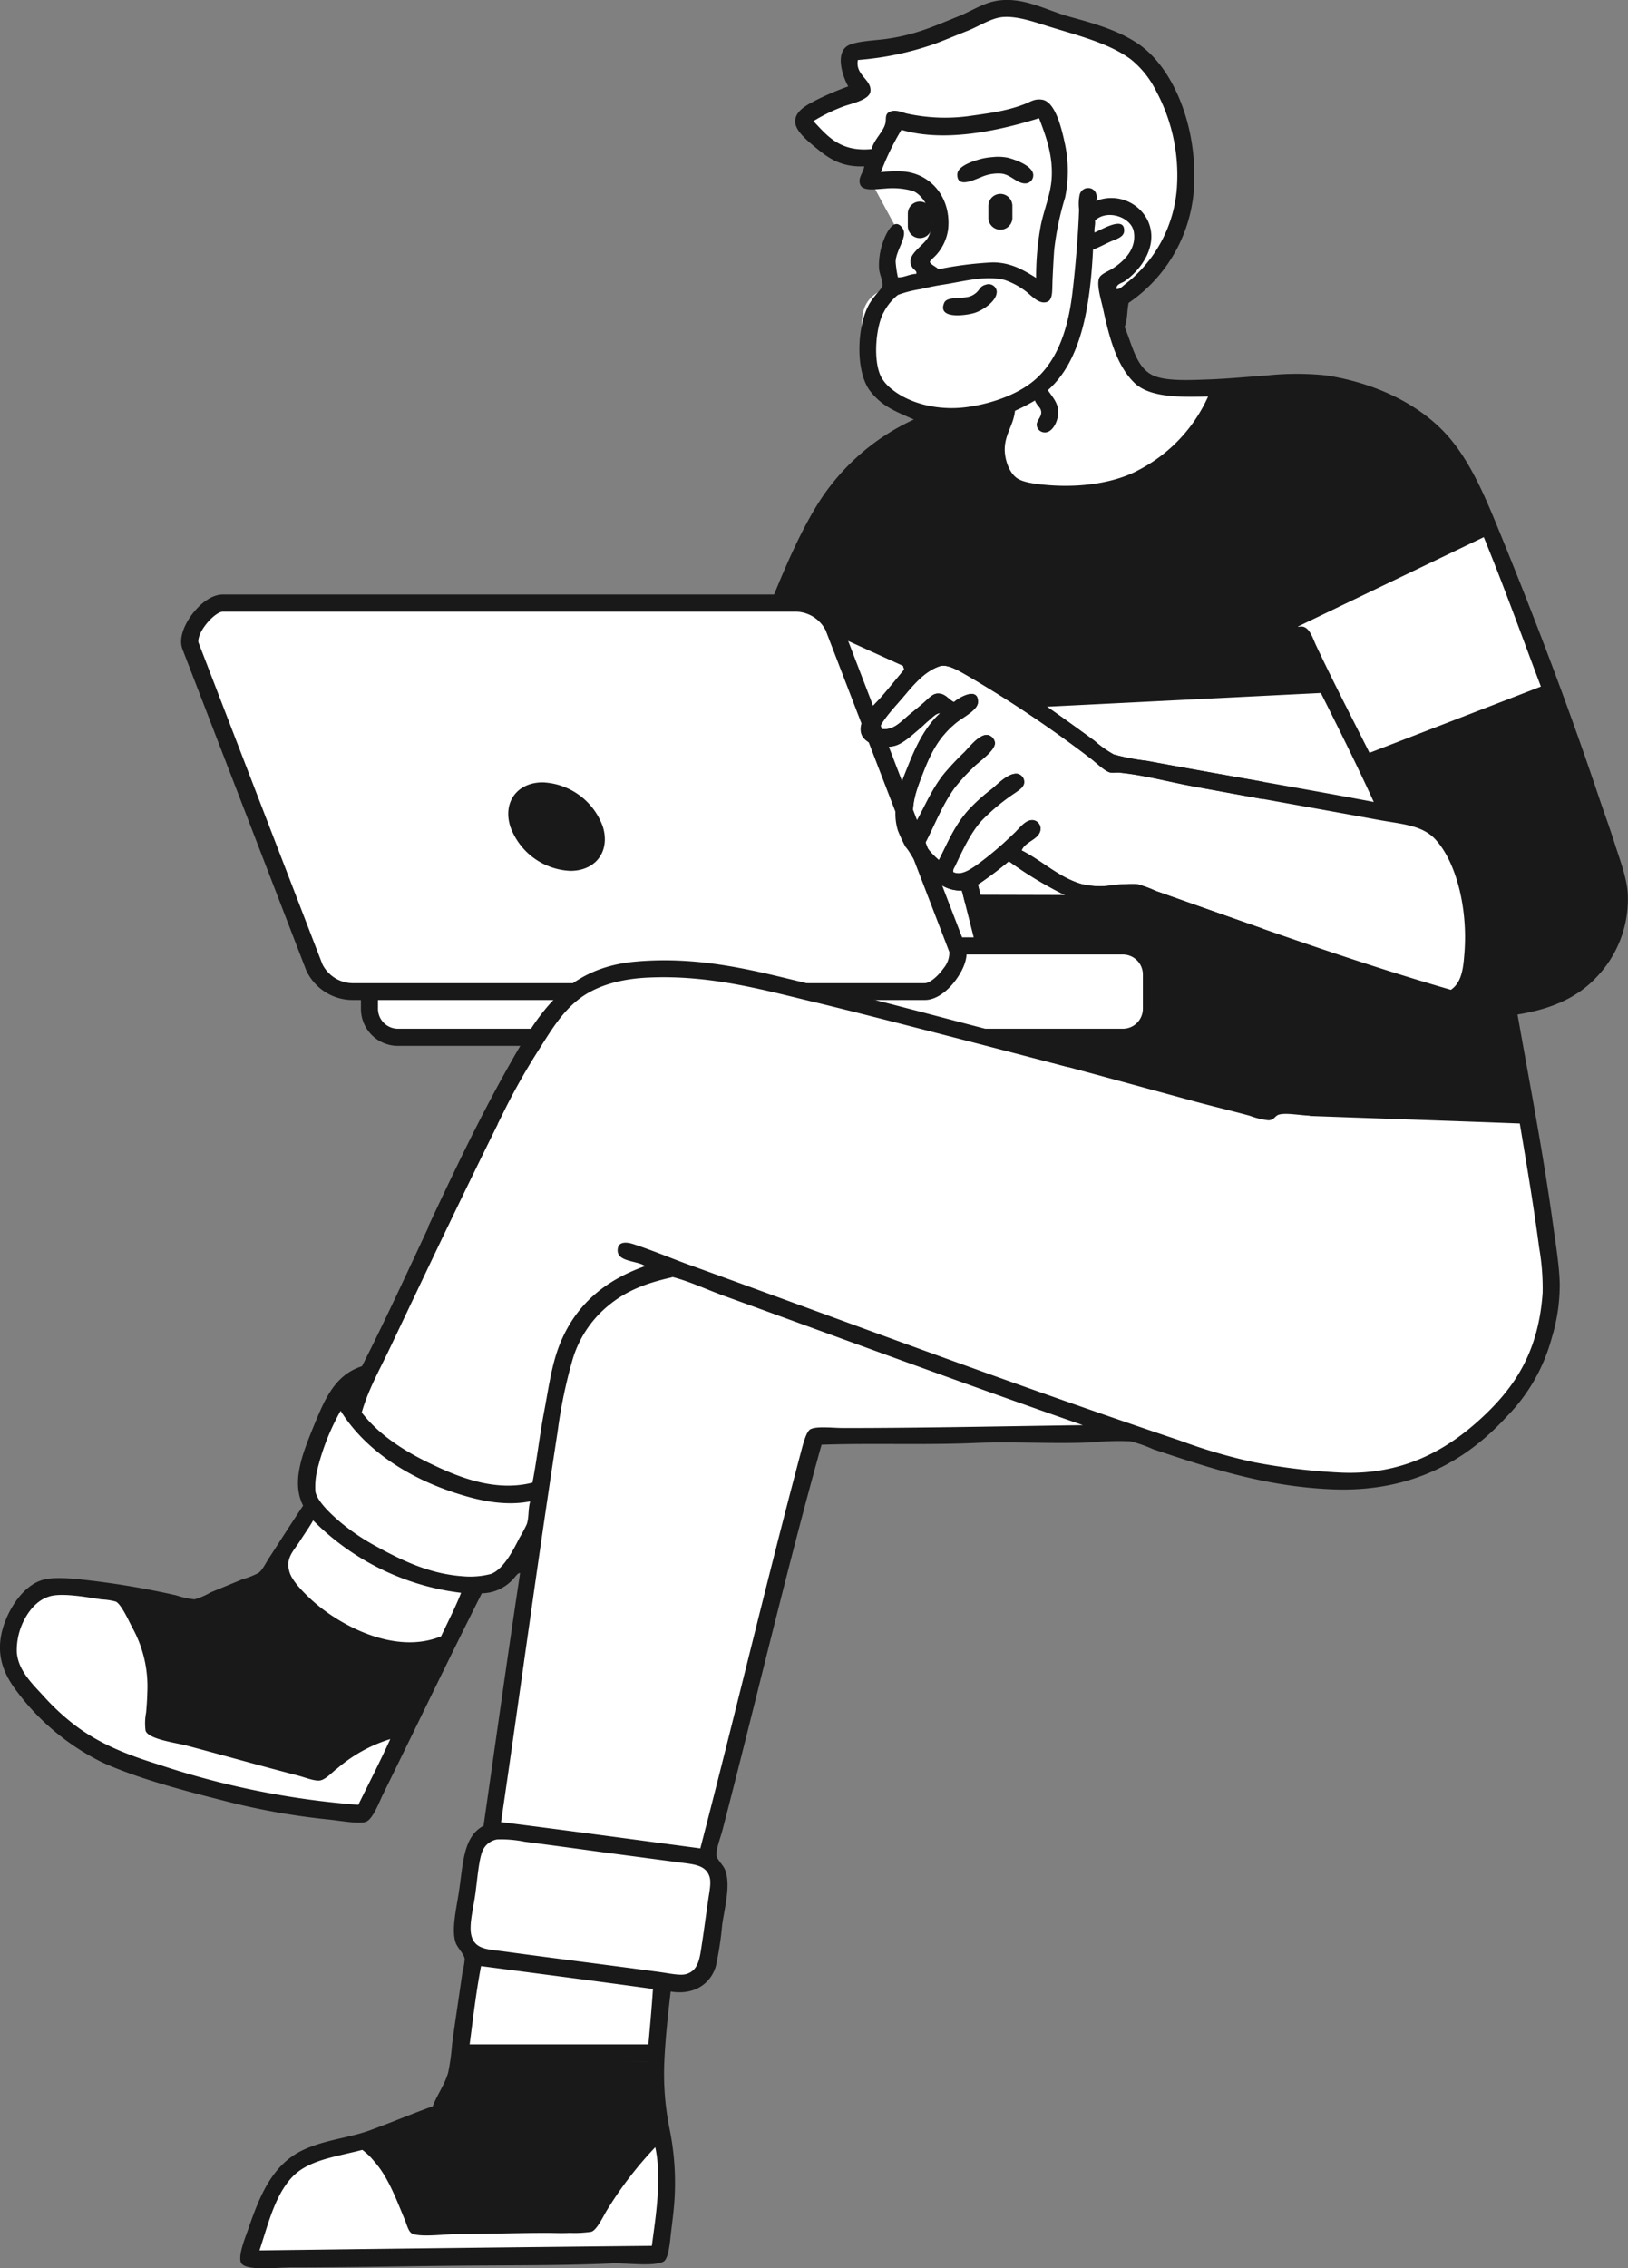 <svg xmlns="http://www.w3.org/2000/svg" viewBox="0 0 279.98 389.85"><rect x="0" y="0" width="279.98" height="389.85" fill="#808080" stroke="none"/><defs><style>.cls-1{fill:#fff;}.cls-1,.cls-2{fill-rule:evenodd;}.cls-2,.cls-3{fill:#191919;}</style></defs><g id="Layer_2" data-name="Layer 2"><g id="Layer_1-2" data-name="Layer 1"><path class="cls-1" d="M114.4,341.68l-1.57,17.48a46.52,46.52,0,0,1,1.67,13.36c-.29,6.75-1.47,16-1.47,16L42.11,388s1-12.42,9.92-16.5,22-7.27,22-7.27l4.42-8.35,2.75-19a9.83,9.83,0,0,1-1.67-5.4c.19-2.73.76-13.51,2.75-15.12a5.36,5.36,0,0,0,2.16-3.15l7.47-53s-1.59,11.37-5.5,12.28a37.58,37.58,0,0,1-5.4,1L61.56,312.21S30.26,308.88,20,303,.81,287.92,1.75,282.16s3.16-9,7.07-9.43,24.16,3,24.16,3l12.67-5.11,7.86-11.3a17.29,17.29,0,0,1,1-12.37c3.09-6.51,8.94-12.77,8.94-12.77s24.23-49.07,29-56.38,12.24-9.33,17.09-10.9,25.24-67.18,25.24-67.18,7.82-17.25,15.22-22.1,8.84-6.28,8.84-6.28-9.14-1.78-9.23-8.65a25.18,25.18,0,0,1,3.63-12.57s-1.59-6-.48-8.35a12.45,12.45,0,0,0,1.17-2.94l-4-7.37,1.27-4.81S145,27.49,141.9,25s-4.4-3.62-3-4.62S148,15.7,148,15.7s-4-6.64-1.77-7,11.85-.4,17.09-3.24,6.51-5,12.38-3.83S197,4.12,201.13,16s4.19,16.55.69,22.89a40.16,40.16,0,0,1-8.65,10.51l-.88,7.16s1.8,10.1,7.76,10.41,23.07-2.69,31-.09S249,69.62,257.7,94.07s22.74,55.93,21.51,62.08-3.7,10.92-7.76,13.55a20.32,20.32,0,0,1-13.85,2.85s6.87,24.23,7.86,37.62S266,240.26,247,251.52s-57.45-6-57.45-6l-49.11,1.58-19.35,72.09s3.23,1.55,1.77,12.57C121.13,344.69,114.4,341.68,114.4,341.68Z"></path><path class="cls-2" d="M172.05,33.33a2.07,2.07,0,0,1,2.06,2.07v2.16a2.07,2.07,0,0,1-4.13,0V35.4A2.07,2.07,0,0,1,172.05,33.33Z"></path><path class="cls-2" d="M172.48,178.41l39.29,11.1,51.07,2.75-2.75-17.68S280,170,278.16,155.33s-22.51-70.89-27.4-76.81-13.23-12.13-22.1-12.47-19.15.39-19.15.39-2.53,14.8-18,17.38-18.09,2.49-19.45-2.06,1.57-12.18,1.57-12.18-10,1.06-13.36,2.56A45.29,45.29,0,0,0,139,92.66c-6.61,13.17-6.68,13.46-6.68,13.46l18.46,48.81,5.7-8.05s-2.26-1.7-.39-9.23,8-15.62,8-15.62l-2.26-1s-8,6.42-10.8,5.7-1-4.57,3.44-9,7-5.38,12-2.75,23.67,15.61,23.67,15.61l54.41,10.81s7.22,3.62,8.35,14.83S250.66,172,250.66,172l-55.39-18.36a12.06,12.06,0,0,1-11.3-.1,51.26,51.26,0,0,1-9.43-6.68l-8.25,4.52L169,162.5Z"></path><path class="cls-1" d="M159.29,122.51,229.42,119l15.72,35-78.58-.2Z"></path><path class="cls-1" d="M223.24,107.68l33.29-16,10.8,25.43-34.08,13.17Z"></path><path class="cls-1" d="M132.58,104.14l25.73,11.69,5.6,23.86-16.5,7.57L124.92,124Z"></path><path class="cls-2" d="M158.19,34.65a2.06,2.06,0,0,1,2.06,2.06v2.16a2.06,2.06,0,1,1-4.12,0V36.71A2.06,2.06,0,0,1,158.19,34.65Z"></path><path class="cls-1" d="M186.07,46.33s.82,18-10.6,22.3-14.18,3.67-18.47,2-8.95-3.42-8.74-9.33S146.54,50.8,154.35,49s16.34-3.53,18.37-2.75a46.55,46.55,0,0,1,6.09,3.54s-.14-8.57,1.37-13.16,2.27-8.13,1.18-11.39-1.43-6.24-3.14-5.7-9.69,3.11-14.05,3.24S154,20.4,154,20.4l-2.85,6.09a7,7,0,0,1-6.38.4c-3.8-1.48-6.9-4.53-6.68-6s9.62-6.28,9.62-6.28-2.5-3.28-1.47-4.81,11.16-1.37,14.44-3.73,9.08-4.83,12.08-5S180,3.71,180,3.71s5.77.44,7.57,1.08c4,1.43,12.11,5.38,14.53,15.12s1.32,14.6.3,18.47-9.82,14.34-9.82,14.34Z"></path><path class="cls-2" d="M78.54,353.84l34,.59-.59,5.59L113,366.9a25.45,25.45,0,0,0-6.48,7c-2.65,4.34-5.7,8.65-5.7,8.65l-30.74.1s.21-6.44-2.75-9.53a30,30,0,0,0-5.5-4.62l13.36-4.61,2.65-5.31Z"></path><path class="cls-2" d="M21,274.38s3.38,2.9,4.22,9.53,1,13.65,1,13.65L54.47,305a32.27,32.27,0,0,1,6.88-4.81,34.14,34.14,0,0,1,7.85-2.45l7.17-13.95s-8.44,1.73-16.1-2.65-10.49-6.9-11.3-8.55a19.73,19.73,0,0,1-1.28-4.12l-2.35,3.24-11.89,5.2Z"></path><path class="cls-1" d="M60.94,242l27.6-59s7-20,29.08-16.11S217.7,191,217.7,191L263,192.25s6,26.59,4.42,33.79-15.16,29.79-33.2,29.27-41.45-9.43-41.45-9.43l-52.05,1.57L122,318.56l-36.93-4.82,7.26-58s-6.32,2.85-16.89-1.57S60.94,242,60.94,242Z"></path><path class="cls-2" d="M171.22,71.81c-5.22,1.73-9.93,1.5-13.95,3.44a36.52,36.52,0,0,0-9.92,7.46c-5.68,5.69-8.74,14.05-12.18,22.49-5.81,14.27-11.61,28.79-17.28,43.41-.73,1.89-1.42,5.87-3.43,5.5-2.25-.4,0-4.34.39-5.4,5.26-13.41,10.28-26.59,15.61-39.87,3.06-7.63,6-15.33,9.92-21.8a38.4,38.4,0,0,1,16.79-14.93c-3.42-1.5-5.45-2.3-7.46-4.81-2.7-3.39-2.36-11.53-.1-15.23a14.61,14.61,0,0,1,1.08-1.47c.38-.46,1-1.12,1.08-1.47.11-.72-.51-2-.59-2.94a11.72,11.72,0,0,1,.69-4.62c.42-1.2,1.83-4.5,3.34-2.36,1,1.43-1.12,3.71-1.18,5.79a18.57,18.57,0,0,0,.39,2.66c1,.09,2-.56,3.15-.59.21-.43-.4-.72-.59-1-1.62-2.18,2-3.76,2.75-5.5,1.36-3-.64-6.93-2.75-7.75a12.94,12.94,0,0,0-4.81-.4c-1.51.08-3.77.5-4.23-.68s.55-2,.69-3.15c-3.81.16-6-1.26-8.25-3.14-1.3-1.07-3.6-2.88-3.63-4.52-.05-2,2.37-3.05,3.83-3.83a51.55,51.55,0,0,1,5.3-2.25c-.82-1.4-2.21-5.22-.39-6.78,1.17-1,4.79-1.08,6.87-1.37,5.23-.73,8.42-2.27,12.57-3.93,1.91-.77,3.73-1.95,5.7-2.46,4.79-1.24,9.22,1.45,13.25,2.55,4.37,1.2,8.38,2.34,11.79,4.62,5.86,3.92,9.87,13.39,9.72,23.08a25.84,25.84,0,0,1-11.29,21.5c-.29,1.32-.18,3-.69,4.13,1.27,3,1.92,6.65,4.52,8.15,2.16,1.25,6.52,1,9.82.89,3.59-.13,7.23-.5,10.11-.69a48.05,48.05,0,0,1,10.32,0c8.95,1.41,16.72,5.37,21.4,11.09,3.27,4,5.46,8.92,7.57,14,6.25,15.2,12.29,30.92,17.77,47.23.82,2.46,1.85,5.23,2.75,8.06s2.05,5.78,2.26,8.54a19.34,19.34,0,0,1-5.4,14.54c-3.31,3.52-7.8,5.47-13.55,6.38,2.15,12.18,4.48,24.19,6.18,36.63.45,3.25,1,6.57,1.08,9.63a31.31,31.31,0,0,1-1.37,9.32,30.57,30.57,0,0,1-7.76,13.55c-6.53,7.14-15.94,13.13-30.25,12.48-11.67-.53-21.19-3.78-30.54-6.88a23.38,23.38,0,0,0-3.93-1.37,46,46,0,0,0-6.58.19c-6.52.3-13.55-.17-20,.1-8.88.38-17.7,0-26.52.3-5.93,21.17-11.32,44.22-17,66.09-.36,1.41-1.13,3.35-1.08,4.42,0,.72,1.14,1.68,1.48,2.55,1,2.57,0,6.13-.49,9.43A56.51,56.51,0,0,1,123.1,338c-.9,3-3.75,5-7.76,4.32-.44,3.78-.89,7.78-1.08,11.79a47.65,47.65,0,0,0,.88,11.78,46.08,46.08,0,0,1,.88,11.79c-.09,1.73-.32,3.67-.59,5.79-.19,1.52-.37,4.83-1.37,5.3-1.82.87-6.3.18-9,.3-9.34.39-17.91.29-27.4.39-8.82.09-18.15.29-27.5.29-2.79,0-8.18.67-8.74-.88-.51-1.4,1-4.81,1.37-6,2-5.79,4.18-10.82,9.23-13.26,3.72-1.79,7.92-2.1,11.59-3.43,3.84-1.4,7.27-2.86,10.81-4.13.72-1.92,2.08-3.76,2.65-5.79a37,37,0,0,0,.68-4.91c.54-4,1.15-7.92,1.77-12.28a13.36,13.36,0,0,0,.4-2.35c-.12-.88-1.26-1.89-1.58-2.85-.72-2.21.13-5.71.59-8.75.73-4.81.71-9.41,4.23-11.29,2.09-14.47,4.1-29,6.28-43.41-.31-.16-.8.59-1.18,1a7.43,7.43,0,0,1-5.4,2.45c-5.74,11.41-11.24,22.85-17,34.57-.71,1.46-1.76,4.29-2.94,4.71s-4.46-.2-6.39-.39a120.16,120.16,0,0,1-17.67-3.14C31.52,307.76,24,305.8,17.72,303A40.75,40.75,0,0,1,2.6,290.32c-2-2.73-3.44-6.07-2.06-10.61.89-2.94,3.06-6.54,6-7.85,1.89-.86,4.62-.63,7.07-.4a142.4,142.4,0,0,1,16.69,2.76,15.58,15.58,0,0,0,3.14.69,11.87,11.87,0,0,0,2.75-1.18l5.5-2.27a14.74,14.74,0,0,0,2.75-1.08c.74-.52,1.33-1.88,2-2.84,1.94-3,3.86-6,5.69-8.74-2.06-4-.1-8.89,1.57-13.06,2-4.86,3.68-9.34,8.55-10.9,8.63-17,16.25-35.66,25.63-52.15,4.86-8.55,9.46-16.3,21.51-17.38,12.81-1.15,23.4,2.46,33.68,4.71a47.88,47.88,0,0,0,3.24-6.09c3-6.05,6.32-12.23,9.43-18.36a28,28,0,0,1-1.28-2.75c-1.3-4.11.57-8.25,1.87-11.49,1.5-3.74,3.08-6.64,5.4-8.74-.76,0-1.37.76-2,1.27s-1.16,1.08-1.77,1.57c-1.17,1-2.69,2.38-4,2.75-2.49.71-5.6-.41-5.89-2.35-.36-2.41,2.2-4.5,3.34-5.8,1.53-1.74,2.75-3.29,4.12-4.91-.33-1.09-.6-2-.88-3a16.41,16.41,0,0,0-.79-3.14c-.65-1.35-3.44-2.25-3.24-4.13a1.44,1.44,0,0,1,1.18-1.18c1.22-.16,1.89,1,2.56,1.67s1.61,1.13,2.06,2.06c.92,1.91.78,4.08,1.57,5.7,1.46-.8,3.25-1.9,5.4-1.47,2.61.51,5.27,2.46,7.66,3.92,6,3.68,11.47,7.61,17.19,11.79a18.53,18.53,0,0,0,3.33,2.36,36.87,36.87,0,0,0,5.6,1.08c12.91,2.4,26.15,4.61,39.09,7.07-3.65-8-8.29-17.11-12.47-25.43-.52-1-2.56-4.44-.2-4.72,1.56-.19,2.14,1.94,2.75,3.24,4.32,9.19,9.35,18.43,13.65,27.6,2,.33,4.32.8,7.07,1.27,2,.34,5.95.43,5.89,2.36,0,1.43-1.7,1.63-3,1.08a28.34,28.34,0,0,1,4.32,11.2c1,5.49,1.22,12.67-1.28,16.69a21.68,21.68,0,0,0,18.86-4.32,15.81,15.81,0,0,0,4.61-7.66,16.44,16.44,0,0,0,.59-5.5,24.29,24.29,0,0,0-1.28-4.81c-3.66-12.43-8.46-24.61-12.76-36.14-2.13-5.71-4.4-11.85-6.78-17.78s-4.69-11.76-8.05-16.4-8.7-7.9-14.73-9.72a31.86,31.86,0,0,0-10.7-1.57c-3.72.16-7.56.54-11.4.79-3.38,7-8.77,13.9-17.67,17-4.33,1.5-10.57,1.76-15.42,1.09-2.68-.38-4.62-.87-6.09-2.56a9.12,9.12,0,0,1-2.26-6.38A19.07,19.07,0,0,1,171.22,71.81ZM193.31,49a23,23,0,0,0,9.13-17.48,30.52,30.52,0,0,0-3.63-15.91,16.21,16.21,0,0,0-4.32-5.4c-3.65-2.73-9-4.08-13.94-5.6-2.3-.7-5.57-1.92-8.16-1.67-2,.2-4,1.57-6,2.36s-3.81,1.56-5.69,2.26a51.8,51.8,0,0,1-13.16,2.75c-.52,2.57,2.4,3.38,2.16,5.4-.18,1.52-3.46,2.12-4.81,2.65a29.62,29.62,0,0,0-5,2.46c2.4,2.54,4.56,5.32,10,4.81.47-1.7,1.94-2.88,2.35-4.32.23-.79-.11-1.52.59-2,1-.63,2.33,0,3.05.19a30.73,30.73,0,0,0,10.5.49c3.85-.55,6.62-.88,9.73-2.06,1.16-.44,1.81-1,3.14-.79,2.19.37,3.26,4.68,3.83,7.27a22.49,22.49,0,0,1,.1,9.52,49.81,49.81,0,0,0-1.87,8.94c-.11,1.34-.21,3.38-.29,5.11-.1,2.11.16,3.92-1.38,4-1.23.1-2.45-1.36-3.34-2a13,13,0,0,0-3.53-1.86c-3.35-.82-7.1.27-10.41.78-1.27.19-2.65.47-4,.79a20.13,20.13,0,0,0-3.93,1A9.31,9.31,0,0,0,152,53.65c-1.32,2.28-1.93,8.17-.49,11.09a6.66,6.66,0,0,0,1.67,2c3.08,2.61,8.1,3.9,13.06,3.24,4.57-.61,9.11-2.34,11.88-4.81,3.86-3.45,5.57-8.78,6.29-14.64.48-3.93,1-9.72,1.17-14.53a7.89,7.89,0,0,1,.1-2.55c.51-1.8,3.42-1.46,2.85,1.08a7,7,0,0,1,8.84,3.33c2.08,4.42-1.38,8.74-4,10.51-.45.3-1.42.47-1.37,1.28C192.42,49.82,193,49.29,193.31,49ZM179,38.72c.57-2.79,1.68-5.28,1.86-8,.27-4-1-7.34-2.16-10.4-6.33,1.95-15.9,4.3-23.67,2a43,43,0,0,0-3.53,7.27,24.9,24.9,0,0,1,4-.1c4.67.44,8.12,4.57,7.56,9.92A8.22,8.22,0,0,1,161,43.83c-.22.26-1.09,1-1.08,1.17,0,.4,1.15.9,1.48,1.28a61.15,61.15,0,0,1,9.32-1.18c3.19,0,5.46,1.42,7.47,2.66A48.68,48.68,0,0,1,179,38.72Zm16,27c-3-3-4.24-7.75-5.3-12.66-.33-1.51-1.13-4-.69-5.21.29-.79,1.53-1.15,2.46-1.77,1.78-1.18,4-3.22,3.53-6.18-.39-2.59-4.59-4-6.68-2,.08.79-.16,1.28-.09,2.06,1-.33,5.17-3,5.1-.3,0,1.12-1.41,1.44-2.35,1.87-1.12.51-2,1-3,1.37-.51,10.13-2.11,19.18-7.76,24.16.56.93,1.67,2,1.77,3.54s-.86,3.71-2.26,3.73A1.38,1.38,0,0,1,178.29,73c0-.72.82-1.31.78-2.16s-.77-1.09-1.08-2a33.53,33.53,0,0,1-3.43,1.77c-.3,2.59-1.71,3.93-1.77,6.58,0,2,.87,4.26,2.26,5.1,1.13.69,3.34.94,5,1.08,6.32.55,12.07-.56,15.72-2.55a26.45,26.45,0,0,0,12-12.67C202.54,68.31,197.53,68.27,195,65.72ZM251.84,164c.66-7.89-1.44-16-5.1-19.84-2.28-2.36-5.78-2.51-9.73-3.24-10.59-1.95-21.35-3.83-31.91-5.79-4.38-.82-8.68-2-12.77-2.36-.39,0-1,.08-1.37,0-.93-.19-2.42-1.7-3.44-2.46a204.24,204.24,0,0,0-21.21-14.23c-1.37-.77-3.37-2-4.72-1.58-2.65.92-4.45,3.16-6.28,5.31-1.6,1.87-3.35,3.68-4.13,5.4,2.35.62,3.67-1.12,5.31-2.46.7-.57,1.47-1.18,2.25-1.86s1.59-1.63,2.46-1.67c1.39-.06,1.81,1,2.85,1.47.74-.72,4.19-2.77,4.12,0,0,1.36-2.59,2.6-3.73,3.53-3,2.45-4.32,5-5.8,8.85-1.1,2.87-2.1,5.4-1.47,8.83,1.72-2.83,2.85-6,5.21-8.93a46.43,46.43,0,0,1,3.43-3.64c.75-.74,2.58-3.17,4-3a1.57,1.57,0,0,1,1.28,1.37c0,1.33-2.69,3.18-3.44,3.93a33.78,33.78,0,0,0-3.53,3.83c-2.2,3.07-3.4,6.36-5.11,9.63a11.71,11.71,0,0,0,2.45,2.75c1.54-3,2.74-6.1,5.31-8.84a30.86,30.86,0,0,1,3.73-3.34c.86-.67,2.87-2.87,4.42-2.65a1.45,1.45,0,0,1,1.18,1.37c0,.89-.93,1.41-1.57,1.87a35.05,35.05,0,0,0-5.8,4.81c-1.92,2.14-3.29,5.18-4.52,7.76-.15.31-.46.72-.29,1.08,1.38.65,2.87-.42,4-1.18a57.37,57.37,0,0,0,6.28-5.3c1-.87,2.09-2.57,3.44-2.46a1.46,1.46,0,0,1,1.28,1.48c0,1.83-2.66,2.14-3.25,3.73,3.55,1.79,6.38,4.64,10.32,5.79a13.54,13.54,0,0,0,4.61.29,27.89,27.89,0,0,1,4.91-.29,20.25,20.25,0,0,1,3.24,1.18c16.65,5.86,33.64,12.05,50.77,17C251.43,168.85,251.65,166.33,251.84,164Zm-83.67-12c2.13,8.77,4.52,17.29,6.58,26.12,11.15,2.84,22.88,6.12,34.08,9a35.68,35.68,0,0,0,4.91,1.28c3.87.42,7.89.3,11.78.39,11.93.29,23.34,1,35.26,1.28-.79-5.27-1.88-10.24-2.75-15.42a17.18,17.18,0,0,1-2.55-.09c-5.28-.77-10.52-2.73-15.72-4.33-14-4.31-27.32-9.34-40.95-14.14A19.43,19.43,0,0,0,195,154.9a20.54,20.54,0,0,0-3.24.29c-4.13.19-6.52-.33-9.23-1.67a65.47,65.47,0,0,1-9-5.5A62.23,62.23,0,0,1,168.17,152.05Zm-10.6-3.83c-3.8,7.57-7.66,15.06-11.5,22.58,8.55,2,17.12,4.57,25.54,6.39-2.14-7.95-4.14-16-6.19-24.06C161.19,153.1,160,150,157.57,148.22Zm67.66,43.6c-1.67-.06-3.94-.51-5.21-.2-.8.2-.8.94-1.86,1a13.37,13.37,0,0,1-3.24-.79c-3.33-.9-6.64-1.68-9.82-2.55-22-6-42.79-11.68-65-17-8.92-2.13-18.05-4.73-28.67-4.22-5,.23-9,1.45-12,3.82s-4.65,5.29-6.78,8.65a112,112,0,0,0-5.6,9.82C80.13,204.12,73.53,218.11,66.92,232c-1.67,3.51-3.65,7-4.71,10.8,3,3.89,7.42,6.73,12.28,9,4.46,2.12,10.73,4.68,17.08,3.05.78-4.06,1.24-8.18,2-12.18s1.29-8.05,2.65-11.49c2.68-6.8,7.71-11.08,14.73-13.55-1.4-1-5.06-.66-4.71-3,.18-1.31,1.66-1.11,2.65-.79,3.24,1.06,6.35,2.36,9,3.34,28.42,10.28,56.28,20.79,85.05,30.44a93.43,93.43,0,0,0,12.76,3.73,107.24,107.24,0,0,0,14.73,1.77c10.65.51,18.14-3.78,23.87-8.93,5.92-5.34,10.28-11.48,11-22a40.24,40.24,0,0,0-.59-7.66c-1-7.57-2.12-14.09-3.34-21.41C249.69,192.67,237.06,192.26,225.23,191.82ZM124.57,222.76c-3-1.08-5.89-2.47-8.84-3.24-.14,0-.27.06-.39.09-4.41,1-7.65,2.3-10.61,4.72a18.92,18.92,0,0,0-6.19,9.13,83.3,83.3,0,0,0-2.65,12.67c-3.43,22.2-6.51,45.2-9.72,67.07,11.48,1.45,22.87,3,34.27,4.52,5.81-22.33,11.33-45.65,17.29-68.06.37-1.4.93-3.65,1.67-4,1.11-.55,3.85-.2,5.69-.2,14,0,27.73-.31,41.15-.49C165.66,237.8,144.91,230.13,124.57,222.76ZM54.65,252.32a12.27,12.27,0,0,0-.4,4.12c.34,1.7,2.89,4.05,4.52,5.4a37.22,37.22,0,0,0,6,4c4.72,2.59,9.36,4.73,14.93,5.11a14.12,14.12,0,0,0,4.71-.4c2.2-.78,3.95-4.28,4.91-6.18A24.73,24.73,0,0,0,90.59,262c.41-1.21.19-2.46.59-3.93C87,258.9,82.69,258,79,256.84c-8.71-2.68-16.26-7.62-20.42-14.34A39.63,39.63,0,0,0,54.65,252.32Zm-.79,9c-.62,1.13-1.4,2.19-2.26,3.54-1.15,1.8-2.6,3-1.77,5.49.51,1.52,2.43,3.44,3.83,4.72,4.73,4.3,14.29,9.46,22.2,6.19,1.16-2.48,2.41-4.86,3.44-7.47A43.24,43.24,0,0,1,53.86,261.35Zm3.24,19.94c-4-2.39-7.72-5.51-9.92-9.33-.76,1-2.39,1.47-3.83,2.06-2.14.88-4.27,1.69-6.38,2.55a13.5,13.5,0,0,1-3.24,1.28c-1.46.1-3.25-.56-4.81-.89s-3.14-.75-4.81-1A28.44,28.44,0,0,1,28,295.92c7.51,2.09,15.42,4.13,23.08,6.19,1,.26,2.64,1,3.34.88A7.09,7.09,0,0,0,56,301.81a33.58,33.58,0,0,1,13-6.58c1.57-3.34,3.56-6.78,4.81-10.12C67,286.11,61.53,283.91,57.1,281.29Zm.79,22.78c-.81.65-1.91,1.85-2.85,2s-2.56-.52-3.93-.88c-6.67-1.73-12.39-3.36-19-5.11-1.81-.48-6.56-1.08-7.07-2.55a9.65,9.65,0,0,1,.09-3.14c.1-1.18.19-2.4.2-3.34a20.94,20.94,0,0,0-2.65-11.39c-.49-.94-1.8-3.85-2.75-4.33a11.08,11.08,0,0,0-2.46-.38c-2.27-.34-5.85-1-8.15-.69s-3.93,2-5,3.92A11.32,11.32,0,0,0,2.89,284c.24,3.19,2.73,5.48,4.62,7.56a39.67,39.67,0,0,0,5.4,5c4.15,3.14,8.76,5,14.14,6.67a143.22,143.22,0,0,0,34.57,7c1.85-3.76,3.75-7.45,5.5-11.3A25.46,25.46,0,0,0,57.89,304.07Zm25.14,14c-.67,1.44-.92,4.83-1.28,7.47-.38,2.83-1.31,5.93-.49,7.76s2.83,1.81,5.4,2.16c9,1.23,17.6,2.29,26.71,3.53,1.62.22,3.53.64,4.52.39,2.3-.57,2.46-2.87,2.85-5.4s.69-4.94,1.08-7.56c.2-1.37.52-2.84.19-3.83-.69-2.09-2.89-2.11-5.4-2.46l-13.25-1.76c-4.79-.66-8.73-1.19-13.16-1.77a20.09,20.09,0,0,0-4.72-.39A3.32,3.32,0,0,0,83,318.11ZM80.77,351.4h30.74c.28-3.15.57-6.29.78-9.52-9.8-1.36-19.69-2.63-29.56-3.93C81.9,342.26,81.36,346.86,80.77,351.4Zm-.49,3.34c-.18,2.56-1.17,3.93-2.06,5.9-.5,1.09-.91,2.82-1.67,3.53a9.46,9.46,0,0,1-2.66,1.08c-2.87,1.13-5.56,2.23-8.25,3.24,3.14,3,5,8.05,6.88,12.67q14-.11,27.89-.39c2.28-4.5,5.36-8.08,8.54-11.79.64-.74,2.92-2.87,3-3.83a12.85,12.85,0,0,0-.39-2.45,39.16,39.16,0,0,1-.3-8.25H80.38C80.26,354.47,80.27,354.6,80.28,354.74Zm32.41,14.34a64.82,64.82,0,0,0-8.35,10.9c-.73,1.24-1.72,3.34-2.65,3.64a19.88,19.88,0,0,1-3.73.19c-1.34.07-2.79,0-3.93,0-5.61,0-9.8.2-15.52.2-1.68,0-6.33.61-7.66-.1-.62-.33-.86-1.46-1.28-2.46-1.5-3.63-2.9-7.35-5.2-9.91a11,11,0,0,0-2.06-2c-4.82,1.26-9.49,1.75-12.28,4.91s-3.87,7.7-5.4,12.37q33.69-.44,67.47-.78C112.76,381,113.85,374.43,112.69,369.08Z"></path><path class="cls-2" d="M170.72,27a8.35,8.35,0,0,1,2.56.1c1.52.38,4.47,1.5,4.42,3.05a1.39,1.39,0,0,1-1.18,1.37c-1.48.18-2.58-1.44-4.22-1.67a7.16,7.16,0,0,0-3.54.59c-1.21.45-4.21,2-4.12-.49.05-1.42,2.69-2.26,4.12-2.65A12.16,12.16,0,0,1,170.72,27Z"></path><path class="cls-2" d="M169.55,48.93A1.4,1.4,0,0,1,171.41,50c.17,1.57-2.12,3.19-3.63,3.73-1.25.46-6.68,1.32-5.4-1.67.53-1.25,3.35-.51,4.81-1.27S168.28,49.25,169.55,48.93Z"></path><path class="cls-1" d="M68.45,162.6H193.11a4.91,4.91,0,0,1,4.91,4.91v5.89a4.91,4.91,0,0,1-4.91,4.91H68.45a4.91,4.91,0,0,1-4.91-4.91v-5.89A4.91,4.91,0,0,1,68.45,162.6Z"></path><path class="cls-3" d="M193.11,179.78H68.45a6.38,6.38,0,0,1-6.38-6.38v-5.9a6.38,6.38,0,0,1,6.38-6.38H193.11a6.38,6.38,0,0,1,6.38,6.38v5.9A6.38,6.38,0,0,1,193.11,179.78ZM68.45,164.07A3.44,3.44,0,0,0,65,167.5v5.9a3.44,3.44,0,0,0,3.44,3.43H193.11a3.44,3.44,0,0,0,3.44-3.43v-5.9a3.44,3.44,0,0,0-3.44-3.43Z"></path><path class="cls-1" d="M38.33,103.67h98.54a7.38,7.38,0,0,1,6.52,4.16l21.27,55.23c.89,2.29-2.88,7.36-5.59,7.36H60.55A7.35,7.35,0,0,1,54,166.26l-21.27-55.2C31.87,108.77,35.62,103.67,38.33,103.67Z"></path><path class="cls-3" d="M159.07,171.89H60.54a8.81,8.81,0,0,1-7.88-5.1l-21.28-55.2c-.8-2.09.68-4.6,1.36-5.59,1.27-1.84,3.4-3.81,5.59-3.81h98.54a8.83,8.83,0,0,1,7.89,5.1L166,162.53c.8,2.07-.67,4.55-1.34,5.52C163.43,169.91,161.28,171.89,159.07,171.89ZM38.33,105.14c-.7,0-2.07,1-3.16,2.53-1,1.38-1.18,2.51-1,2.86l21.27,55.2A5.9,5.9,0,0,0,60.54,169h98.53c.71,0,2.1-1,3.2-2.56a4.19,4.19,0,0,0,1-2.8L142,108.36a5.87,5.87,0,0,0-5.14-3.22Z"></path><path class="cls-2" d="M93.34,134.48a11.5,11.5,0,0,1,10.33,7.6c1.31,4.2-1.18,7.61-5.58,7.61a11.51,11.51,0,0,1-10.33-7.61C86.44,137.88,88.94,134.48,93.34,134.48Z"></path><path class="cls-1" d="M84,192.87s10.11-26.78,27.13-26.21,66.88,14,66.88,14l-21.68,8L84,193.3Z"></path><path class="cls-2" d="M143,170c-10.28-2.25-20.87-5.86-33.68-4.71-12,1.08-16.65,8.83-21.51,17.38-5.12,9-9.71,18.65-14.23,28.31h3.32q5-10.37,10.12-20.65a112,112,0,0,1,5.6-9.82c2.13-3.36,3.92-6.37,6.78-8.65s7-3.59,12-3.82c10.62-.51,19.75,2.09,28.67,4.22,9.4,2.24,34.48,8.79,43.57,11.16l2.62-2.26c-7.16-1.7-33-8.66-40.2-10.38C144.6,170.48,144,170.26,143,170Z"></path><path class="cls-2" d="M161.59,114.53c1.35-.46,3.35.81,4.72,1.58a204.24,204.24,0,0,1,21.21,14.23c1,.76,2.51,2.27,3.44,2.46.39.08,1,0,1.37,0,4.09.37,8.39,1.54,12.77,2.36l12.1,2.21v-3c-6.71-1.19-13.43-2.38-20.06-3.61a36.87,36.87,0,0,1-5.6-1.08,18.53,18.53,0,0,1-3.33-2.36c-5.72-4.18-11.21-8.11-17.19-11.79-2.39-1.46-5.05-3.41-7.66-3.92-2.15-.43-3.94.67-5.4,1.47-.79-1.62-.65-3.79-1.57-5.7a3.49,3.49,0,0,0-.79-1h-4.44c.81.95,2.23,1.65,2.67,2.57a16.41,16.41,0,0,1,.79,3.14c.28,1,.55,2,.88,3-1.37,1.62-2.59,3.17-4.12,4.91-1.14,1.3-3.7,3.39-3.34,5.8.29,1.94,3.4,3.06,5.89,2.35,1.34-.37,2.86-1.79,4-2.75.61-.49,1.18-1.07,1.77-1.57s1.2-1.25,2-1.27c-2.32,2.1-3.9,5-5.4,8.74-1.3,3.24-3.17,7.38-1.87,11.49a28,28,0,0,0,1.28,2.75c.87,1,1.16,1.93,1.87,2.65,2.45,1.79,3.62,4.88,7.85,4.91l.51,2,.15-.2a5.91,5.91,0,0,1,2.43-1.46c-.11-.47-.23-.94-.34-1.4a62.23,62.23,0,0,0,5.31-4,65.47,65.47,0,0,0,9,5.5c2.71,1.34,5.1,1.86,9.23,1.67a20.54,20.54,0,0,1,3.24-.29,19.43,19.43,0,0,1,3.83,1.27c6.17,2.18,12.26,4.39,18.39,6.57v-3.13c-6.17-2.15-12.3-4.34-18.39-6.48a20.25,20.25,0,0,0-3.24-1.18,27.89,27.89,0,0,0-4.91.29,13.54,13.54,0,0,1-4.61-.29c-3.94-1.15-6.77-4-10.32-5.79.59-1.59,3.2-1.9,3.25-3.73A1.46,1.46,0,0,0,177.7,141c-1.35-.11-2.46,1.59-3.44,2.46a57.37,57.37,0,0,1-6.28,5.3c-1.16.76-2.65,1.83-4,1.18-.17-.36.14-.77.29-1.08,1.23-2.58,2.6-5.62,4.52-7.76a35.05,35.05,0,0,1,5.8-4.81c.64-.46,1.57-1,1.57-1.87A1.45,1.45,0,0,0,175,133c-1.55-.22-3.56,2-4.42,2.65A30.86,30.86,0,0,0,166.8,139c-2.57,2.74-3.77,5.83-5.31,8.84a11.71,11.71,0,0,1-2.45-2.75c1.71-3.27,2.91-6.56,5.11-9.63a33.78,33.78,0,0,1,3.53-3.83c.75-.75,3.47-2.6,3.44-3.93a1.57,1.57,0,0,0-1.28-1.37c-1.45-.13-3.28,2.3-4,3a46.43,46.43,0,0,0-3.43,3.64c-2.36,2.95-3.49,6.1-5.21,8.93-.63-3.43.37-6,1.47-8.83,1.48-3.83,2.83-6.4,5.8-8.85,1.14-.93,3.7-2.17,3.73-3.53.07-2.77-3.38-.72-4.12,0-1-.49-1.46-1.53-2.85-1.47-.87,0-1.66,1-2.46,1.67s-1.55,1.29-2.25,1.86c-1.64,1.34-3,3.08-5.31,2.46.78-1.72,2.53-3.53,4.13-5.4C157.14,117.69,158.94,115.45,161.59,114.53Z"></path></g></g></svg>